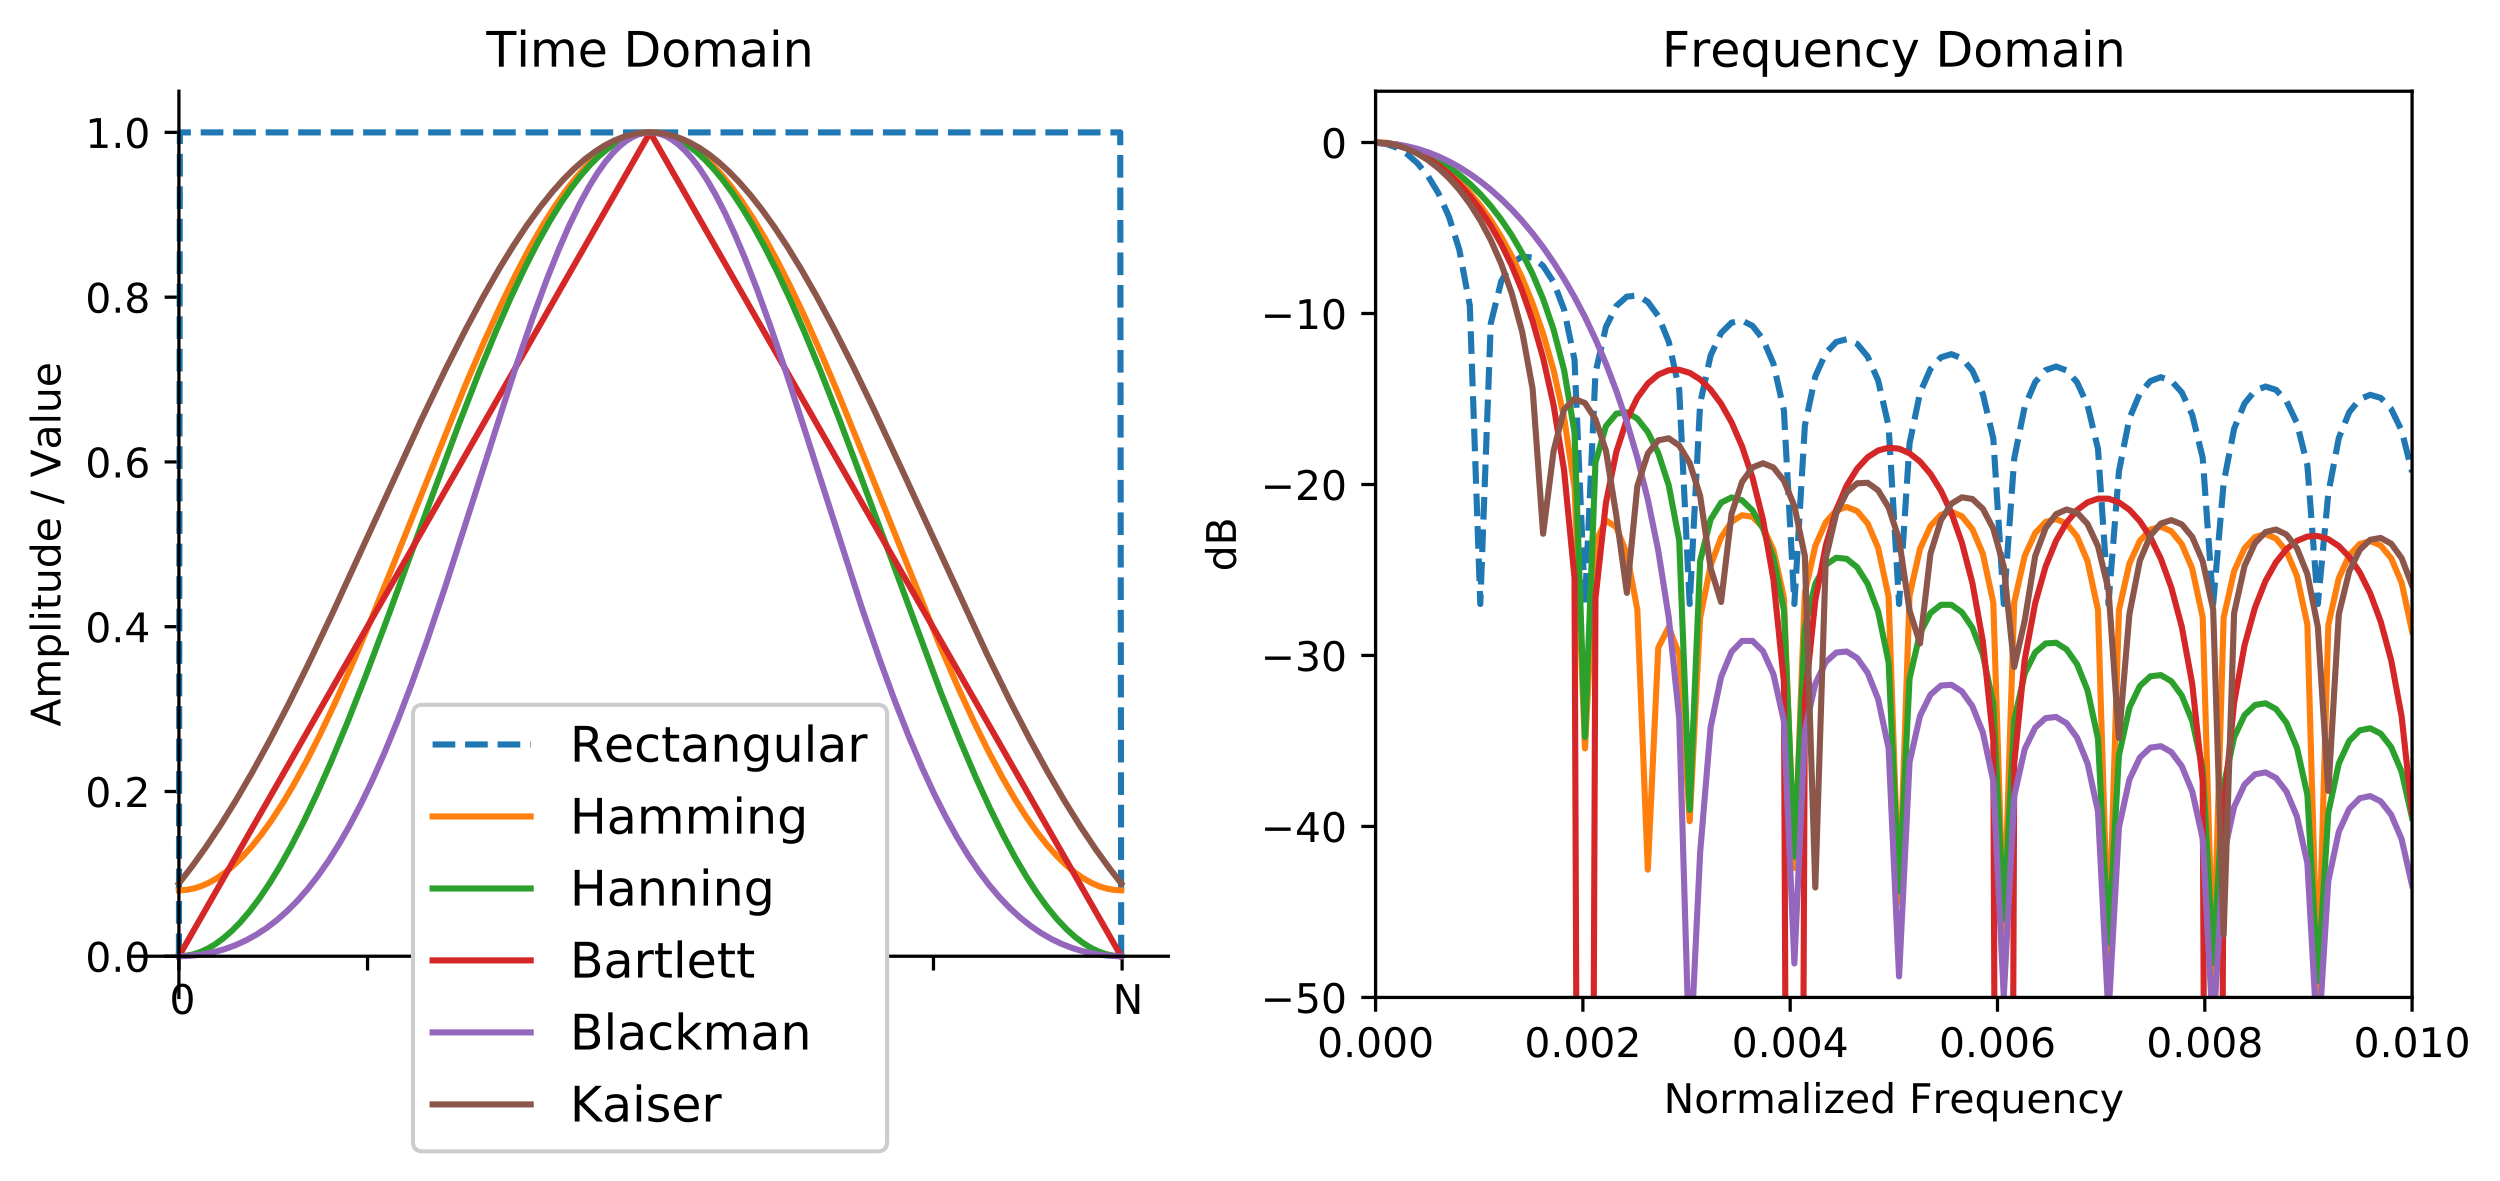 <?xml version="1.0" encoding="utf-8" standalone="no"?>
<!DOCTYPE svg PUBLIC "-//W3C//DTD SVG 1.1//EN"
  "http://www.w3.org/Graphics/SVG/1.1/DTD/svg11.dtd">
<!-- Created with matplotlib (https://matplotlib.org/) -->
<svg height="288.945pt" version="1.1" viewBox="0 0 611.766 288.945" width="611.766pt" xmlns="http://www.w3.org/2000/svg" xmlns:xlink="http://www.w3.org/1999/xlink">
 <defs>
  <style type="text/css">
*{stroke-linecap:butt;stroke-linejoin:round;}
  </style>
 </defs>
 <g id="figure_1">
  <g id="patch_1">
   <path d="M 0 288.945 
L 611.766 288.945 
L 611.766 0 
L 0 0 
z
" style="fill:#ffffff;"/>
  </g>
  <g id="axes_1">
   <g id="patch_2">
    <path d="M 32.252 244.078 
L 285.889 244.078 
L 285.889 22.318 
L 32.252 22.318 
z
" style="fill:#ffffff;"/>
   </g>
   <g id="matplotlib.axis_1">
    <g id="xtick_1">
     <g id="line2d_1">
      <defs>
       <path d="M 0 0 
L 0 3.5 
" id="ma3f6df2e29" style="stroke:#000000;stroke-width:0.8;"/>
      </defs>
      <g>
       <use style="stroke:#000000;stroke-width:0.8;" x="43.781" xlink:href="#ma3f6df2e29" y="233.998"/>
      </g>
     </g>
    </g>
    <g id="xtick_2">
     <g id="line2d_2">
      <g>
       <use style="stroke:#000000;stroke-width:0.8;" x="89.943" xlink:href="#ma3f6df2e29" y="233.998"/>
      </g>
     </g>
    </g>
    <g id="xtick_3">
     <g id="line2d_3">
      <g>
       <use style="stroke:#000000;stroke-width:0.8;" x="136.105" xlink:href="#ma3f6df2e29" y="233.998"/>
      </g>
     </g>
    </g>
    <g id="xtick_4">
     <g id="line2d_4">
      <g>
       <use style="stroke:#000000;stroke-width:0.8;" x="182.267" xlink:href="#ma3f6df2e29" y="233.998"/>
      </g>
     </g>
    </g>
    <g id="xtick_5">
     <g id="line2d_5">
      <g>
       <use style="stroke:#000000;stroke-width:0.8;" x="228.429" xlink:href="#ma3f6df2e29" y="233.998"/>
      </g>
     </g>
    </g>
    <g id="xtick_6">
     <g id="line2d_6">
      <g>
       <use style="stroke:#000000;stroke-width:0.8;" x="274.591" xlink:href="#ma3f6df2e29" y="233.998"/>
      </g>
     </g>
    </g>
   </g>
   <g id="matplotlib.axis_2">
    <g id="ytick_1">
     <g id="line2d_7">
      <defs>
       <path d="M 0 0 
L -3.5 0 
" id="m21bcaa2248" style="stroke:#000000;stroke-width:0.8;"/>
      </defs>
      <g>
       <use style="stroke:#000000;stroke-width:0.8;" x="43.781" xlink:href="#m21bcaa2248" y="233.998"/>
      </g>
     </g>
     <g id="text_1">
      <!-- 0.0 -->
      <defs>
       <path d="M 31.781 66.406 
Q 24.172 66.406 20.328 58.906 
Q 16.5 51.422 16.5 36.375 
Q 16.5 21.391 20.328 13.891 
Q 24.172 6.391 31.781 6.391 
Q 39.453 6.391 43.281 13.891 
Q 47.125 21.391 47.125 36.375 
Q 47.125 51.422 43.281 58.906 
Q 39.453 66.406 31.781 66.406 
z
M 31.781 74.219 
Q 44.047 74.219 50.516 64.516 
Q 56.984 54.828 56.984 36.375 
Q 56.984 17.969 50.516 8.266 
Q 44.047 -1.422 31.781 -1.422 
Q 19.531 -1.422 13.062 8.266 
Q 6.594 17.969 6.594 36.375 
Q 6.594 54.828 13.062 64.516 
Q 19.531 74.219 31.781 74.219 
z
" id="DejaVuSans-48"/>
       <path d="M 10.688 12.406 
L 21 12.406 
L 21 0 
L 10.688 0 
z
" id="DejaVuSans-46"/>
      </defs>
      <g transform="translate(20.878 237.797)scale(0.1 -0.1)">
       <use xlink:href="#DejaVuSans-48"/>
       <use x="63.623" xlink:href="#DejaVuSans-46"/>
       <use x="95.41" xlink:href="#DejaVuSans-48"/>
      </g>
     </g>
    </g>
    <g id="ytick_2">
     <g id="line2d_8">
      <g>
       <use style="stroke:#000000;stroke-width:0.8;" x="43.781" xlink:href="#m21bcaa2248" y="193.678"/>
      </g>
     </g>
     <g id="text_2">
      <!-- 0.2 -->
      <defs>
       <path d="M 19.188 8.297 
L 53.609 8.297 
L 53.609 0 
L 7.328 0 
L 7.328 8.297 
Q 12.938 14.109 22.625 23.891 
Q 32.328 33.688 34.812 36.531 
Q 39.547 41.844 41.422 45.531 
Q 43.312 49.219 43.312 52.781 
Q 43.312 58.594 39.234 62.25 
Q 35.156 65.922 28.609 65.922 
Q 23.969 65.922 18.812 64.312 
Q 13.672 62.703 7.812 59.422 
L 7.812 69.391 
Q 13.766 71.781 18.938 73 
Q 24.125 74.219 28.422 74.219 
Q 39.75 74.219 46.484 68.547 
Q 53.219 62.891 53.219 53.422 
Q 53.219 48.922 51.531 44.891 
Q 49.859 40.875 45.406 35.406 
Q 44.188 33.984 37.641 27.219 
Q 31.109 20.453 19.188 8.297 
z
" id="DejaVuSans-50"/>
      </defs>
      <g transform="translate(20.878 197.477)scale(0.1 -0.1)">
       <use xlink:href="#DejaVuSans-48"/>
       <use x="63.623" xlink:href="#DejaVuSans-46"/>
       <use x="95.41" xlink:href="#DejaVuSans-50"/>
      </g>
     </g>
    </g>
    <g id="ytick_3">
     <g id="line2d_9">
      <g>
       <use style="stroke:#000000;stroke-width:0.8;" x="43.781" xlink:href="#m21bcaa2248" y="153.358"/>
      </g>
     </g>
     <g id="text_3">
      <!-- 0.4 -->
      <defs>
       <path d="M 37.797 64.312 
L 12.891 25.391 
L 37.797 25.391 
z
M 35.203 72.906 
L 47.609 72.906 
L 47.609 25.391 
L 58.016 25.391 
L 58.016 17.188 
L 47.609 17.188 
L 47.609 0 
L 37.797 0 
L 37.797 17.188 
L 4.891 17.188 
L 4.891 26.703 
z
" id="DejaVuSans-52"/>
      </defs>
      <g transform="translate(20.878 157.157)scale(0.1 -0.1)">
       <use xlink:href="#DejaVuSans-48"/>
       <use x="63.623" xlink:href="#DejaVuSans-46"/>
       <use x="95.41" xlink:href="#DejaVuSans-52"/>
      </g>
     </g>
    </g>
    <g id="ytick_4">
     <g id="line2d_10">
      <g>
       <use style="stroke:#000000;stroke-width:0.8;" x="43.781" xlink:href="#m21bcaa2248" y="113.038"/>
      </g>
     </g>
     <g id="text_4">
      <!-- 0.6 -->
      <defs>
       <path d="M 33.016 40.375 
Q 26.375 40.375 22.484 35.828 
Q 18.609 31.297 18.609 23.391 
Q 18.609 15.531 22.484 10.953 
Q 26.375 6.391 33.016 6.391 
Q 39.656 6.391 43.531 10.953 
Q 47.406 15.531 47.406 23.391 
Q 47.406 31.297 43.531 35.828 
Q 39.656 40.375 33.016 40.375 
z
M 52.594 71.297 
L 52.594 62.312 
Q 48.875 64.062 45.094 64.984 
Q 41.312 65.922 37.594 65.922 
Q 27.828 65.922 22.672 59.328 
Q 17.531 52.734 16.797 39.406 
Q 19.672 43.656 24.016 45.922 
Q 28.375 48.188 33.594 48.188 
Q 44.578 48.188 50.953 41.516 
Q 57.328 34.859 57.328 23.391 
Q 57.328 12.156 50.688 5.359 
Q 44.047 -1.422 33.016 -1.422 
Q 20.359 -1.422 13.672 8.266 
Q 6.984 17.969 6.984 36.375 
Q 6.984 53.656 15.188 63.938 
Q 23.391 74.219 37.203 74.219 
Q 40.922 74.219 44.703 73.484 
Q 48.484 72.75 52.594 71.297 
z
" id="DejaVuSans-54"/>
      </defs>
      <g transform="translate(20.878 116.837)scale(0.1 -0.1)">
       <use xlink:href="#DejaVuSans-48"/>
       <use x="63.623" xlink:href="#DejaVuSans-46"/>
       <use x="95.41" xlink:href="#DejaVuSans-54"/>
      </g>
     </g>
    </g>
    <g id="ytick_5">
     <g id="line2d_11">
      <g>
       <use style="stroke:#000000;stroke-width:0.8;" x="43.781" xlink:href="#m21bcaa2248" y="72.718"/>
      </g>
     </g>
     <g id="text_5">
      <!-- 0.8 -->
      <defs>
       <path d="M 31.781 34.625 
Q 24.75 34.625 20.719 30.859 
Q 16.703 27.094 16.703 20.516 
Q 16.703 13.922 20.719 10.156 
Q 24.75 6.391 31.781 6.391 
Q 38.812 6.391 42.859 10.172 
Q 46.922 13.969 46.922 20.516 
Q 46.922 27.094 42.891 30.859 
Q 38.875 34.625 31.781 34.625 
z
M 21.922 38.812 
Q 15.578 40.375 12.031 44.719 
Q 8.5 49.078 8.5 55.328 
Q 8.5 64.062 14.719 69.141 
Q 20.953 74.219 31.781 74.219 
Q 42.672 74.219 48.875 69.141 
Q 55.078 64.062 55.078 55.328 
Q 55.078 49.078 51.531 44.719 
Q 48 40.375 41.703 38.812 
Q 48.828 37.156 52.797 32.312 
Q 56.781 27.484 56.781 20.516 
Q 56.781 9.906 50.312 4.234 
Q 43.844 -1.422 31.781 -1.422 
Q 19.734 -1.422 13.25 4.234 
Q 6.781 9.906 6.781 20.516 
Q 6.781 27.484 10.781 32.312 
Q 14.797 37.156 21.922 38.812 
z
M 18.312 54.391 
Q 18.312 48.734 21.844 45.562 
Q 25.391 42.391 31.781 42.391 
Q 38.141 42.391 41.719 45.562 
Q 45.312 48.734 45.312 54.391 
Q 45.312 60.062 41.719 63.234 
Q 38.141 66.406 31.781 66.406 
Q 25.391 66.406 21.844 63.234 
Q 18.312 60.062 18.312 54.391 
z
" id="DejaVuSans-56"/>
      </defs>
      <g transform="translate(20.878 76.517)scale(0.1 -0.1)">
       <use xlink:href="#DejaVuSans-48"/>
       <use x="63.623" xlink:href="#DejaVuSans-46"/>
       <use x="95.41" xlink:href="#DejaVuSans-56"/>
      </g>
     </g>
    </g>
    <g id="ytick_6">
     <g id="line2d_12">
      <g>
       <use style="stroke:#000000;stroke-width:0.8;" x="43.781" xlink:href="#m21bcaa2248" y="32.398"/>
      </g>
     </g>
     <g id="text_6">
      <!-- 1.0 -->
      <defs>
       <path d="M 12.406 8.297 
L 28.516 8.297 
L 28.516 63.922 
L 10.984 60.406 
L 10.984 69.391 
L 28.422 72.906 
L 38.281 72.906 
L 38.281 8.297 
L 54.391 8.297 
L 54.391 0 
L 12.406 0 
z
" id="DejaVuSans-49"/>
      </defs>
      <g transform="translate(20.878 36.197)scale(0.1 -0.1)">
       <use xlink:href="#DejaVuSans-49"/>
       <use x="63.623" xlink:href="#DejaVuSans-46"/>
       <use x="95.41" xlink:href="#DejaVuSans-48"/>
      </g>
     </g>
    </g>
    <g id="text_7">
     <!-- Amplitude / Value -->
     <defs>
      <path d="M 34.188 63.188 
L 20.797 26.906 
L 47.609 26.906 
z
M 28.609 72.906 
L 39.797 72.906 
L 67.578 0 
L 57.328 0 
L 50.688 18.703 
L 17.828 18.703 
L 11.188 0 
L 0.781 0 
z
" id="DejaVuSans-65"/>
      <path d="M 52 44.188 
Q 55.375 50.25 60.062 53.125 
Q 64.75 56 71.094 56 
Q 79.641 56 84.281 50.016 
Q 88.922 44.047 88.922 33.016 
L 88.922 0 
L 79.891 0 
L 79.891 32.719 
Q 79.891 40.578 77.094 44.375 
Q 74.312 48.188 68.609 48.188 
Q 61.625 48.188 57.562 43.547 
Q 53.516 38.922 53.516 30.906 
L 53.516 0 
L 44.484 0 
L 44.484 32.719 
Q 44.484 40.625 41.703 44.406 
Q 38.922 48.188 33.109 48.188 
Q 26.219 48.188 22.156 43.531 
Q 18.109 38.875 18.109 30.906 
L 18.109 0 
L 9.078 0 
L 9.078 54.688 
L 18.109 54.688 
L 18.109 46.188 
Q 21.188 51.219 25.484 53.609 
Q 29.781 56 35.688 56 
Q 41.656 56 45.828 52.969 
Q 50 49.953 52 44.188 
z
" id="DejaVuSans-109"/>
      <path d="M 18.109 8.203 
L 18.109 -20.797 
L 9.078 -20.797 
L 9.078 54.688 
L 18.109 54.688 
L 18.109 46.391 
Q 20.953 51.266 25.266 53.625 
Q 29.594 56 35.594 56 
Q 45.562 56 51.781 48.094 
Q 58.016 40.188 58.016 27.297 
Q 58.016 14.406 51.781 6.484 
Q 45.562 -1.422 35.594 -1.422 
Q 29.594 -1.422 25.266 0.953 
Q 20.953 3.328 18.109 8.203 
z
M 48.688 27.297 
Q 48.688 37.203 44.609 42.844 
Q 40.531 48.484 33.406 48.484 
Q 26.266 48.484 22.188 42.844 
Q 18.109 37.203 18.109 27.297 
Q 18.109 17.391 22.188 11.75 
Q 26.266 6.109 33.406 6.109 
Q 40.531 6.109 44.609 11.75 
Q 48.688 17.391 48.688 27.297 
z
" id="DejaVuSans-112"/>
      <path d="M 9.422 75.984 
L 18.406 75.984 
L 18.406 0 
L 9.422 0 
z
" id="DejaVuSans-108"/>
      <path d="M 9.422 54.688 
L 18.406 54.688 
L 18.406 0 
L 9.422 0 
z
M 9.422 75.984 
L 18.406 75.984 
L 18.406 64.594 
L 9.422 64.594 
z
" id="DejaVuSans-105"/>
      <path d="M 18.312 70.219 
L 18.312 54.688 
L 36.812 54.688 
L 36.812 47.703 
L 18.312 47.703 
L 18.312 18.016 
Q 18.312 11.328 20.141 9.422 
Q 21.969 7.516 27.594 7.516 
L 36.812 7.516 
L 36.812 0 
L 27.594 0 
Q 17.188 0 13.234 3.875 
Q 9.281 7.766 9.281 18.016 
L 9.281 47.703 
L 2.688 47.703 
L 2.688 54.688 
L 9.281 54.688 
L 9.281 70.219 
z
" id="DejaVuSans-116"/>
      <path d="M 8.5 21.578 
L 8.5 54.688 
L 17.484 54.688 
L 17.484 21.922 
Q 17.484 14.156 20.5 10.266 
Q 23.531 6.391 29.594 6.391 
Q 36.859 6.391 41.078 11.031 
Q 45.312 15.672 45.312 23.688 
L 45.312 54.688 
L 54.297 54.688 
L 54.297 0 
L 45.312 0 
L 45.312 8.406 
Q 42.047 3.422 37.719 1 
Q 33.406 -1.422 27.688 -1.422 
Q 18.266 -1.422 13.375 4.438 
Q 8.5 10.297 8.5 21.578 
z
M 31.109 56 
z
" id="DejaVuSans-117"/>
      <path d="M 45.406 46.391 
L 45.406 75.984 
L 54.391 75.984 
L 54.391 0 
L 45.406 0 
L 45.406 8.203 
Q 42.578 3.328 38.25 0.953 
Q 33.938 -1.422 27.875 -1.422 
Q 17.969 -1.422 11.734 6.484 
Q 5.516 14.406 5.516 27.297 
Q 5.516 40.188 11.734 48.094 
Q 17.969 56 27.875 56 
Q 33.938 56 38.25 53.625 
Q 42.578 51.266 45.406 46.391 
z
M 14.797 27.297 
Q 14.797 17.391 18.875 11.75 
Q 22.953 6.109 30.078 6.109 
Q 37.203 6.109 41.297 11.75 
Q 45.406 17.391 45.406 27.297 
Q 45.406 37.203 41.297 42.844 
Q 37.203 48.484 30.078 48.484 
Q 22.953 48.484 18.875 42.844 
Q 14.797 37.203 14.797 27.297 
z
" id="DejaVuSans-100"/>
      <path d="M 56.203 29.594 
L 56.203 25.203 
L 14.891 25.203 
Q 15.484 15.922 20.484 11.062 
Q 25.484 6.203 34.422 6.203 
Q 39.594 6.203 44.453 7.469 
Q 49.312 8.734 54.109 11.281 
L 54.109 2.781 
Q 49.266 0.734 44.188 -0.344 
Q 39.109 -1.422 33.891 -1.422 
Q 20.797 -1.422 13.156 6.188 
Q 5.516 13.812 5.516 26.812 
Q 5.516 40.234 12.766 48.109 
Q 20.016 56 32.328 56 
Q 43.359 56 49.781 48.891 
Q 56.203 41.797 56.203 29.594 
z
M 47.219 32.234 
Q 47.125 39.594 43.094 43.984 
Q 39.062 48.391 32.422 48.391 
Q 24.906 48.391 20.391 44.141 
Q 15.875 39.891 15.188 32.172 
z
" id="DejaVuSans-101"/>
      <path id="DejaVuSans-32"/>
      <path d="M 25.391 72.906 
L 33.688 72.906 
L 8.297 -9.281 
L 0 -9.281 
z
" id="DejaVuSans-47"/>
      <path d="M 28.609 0 
L 0.781 72.906 
L 11.078 72.906 
L 34.188 11.531 
L 57.328 72.906 
L 67.578 72.906 
L 39.797 0 
z
" id="DejaVuSans-86"/>
      <path d="M 34.281 27.484 
Q 23.391 27.484 19.188 25 
Q 14.984 22.516 14.984 16.5 
Q 14.984 11.719 18.141 8.906 
Q 21.297 6.109 26.703 6.109 
Q 34.188 6.109 38.703 11.406 
Q 43.219 16.703 43.219 25.484 
L 43.219 27.484 
z
M 52.203 31.203 
L 52.203 0 
L 43.219 0 
L 43.219 8.297 
Q 40.141 3.328 35.547 0.953 
Q 30.953 -1.422 24.312 -1.422 
Q 15.922 -1.422 10.953 3.297 
Q 6 8.016 6 15.922 
Q 6 25.141 12.172 29.828 
Q 18.359 34.516 30.609 34.516 
L 43.219 34.516 
L 43.219 35.406 
Q 43.219 41.609 39.141 45 
Q 35.062 48.391 27.688 48.391 
Q 23 48.391 18.547 47.266 
Q 14.109 46.141 10.016 43.891 
L 10.016 52.203 
Q 14.938 54.109 19.578 55.047 
Q 24.219 56 28.609 56 
Q 40.484 56 46.344 49.844 
Q 52.203 43.703 52.203 31.203 
z
" id="DejaVuSans-97"/>
     </defs>
     <g transform="translate(14.798 177.797)rotate(-90)scale(0.1 -0.1)">
      <use xlink:href="#DejaVuSans-65"/>
      <use x="68.408" xlink:href="#DejaVuSans-109"/>
      <use x="165.82" xlink:href="#DejaVuSans-112"/>
      <use x="229.297" xlink:href="#DejaVuSans-108"/>
      <use x="257.08" xlink:href="#DejaVuSans-105"/>
      <use x="284.863" xlink:href="#DejaVuSans-116"/>
      <use x="324.072" xlink:href="#DejaVuSans-117"/>
      <use x="387.451" xlink:href="#DejaVuSans-100"/>
      <use x="450.928" xlink:href="#DejaVuSans-101"/>
      <use x="512.451" xlink:href="#DejaVuSans-32"/>
      <use x="544.238" xlink:href="#DejaVuSans-47"/>
      <use x="577.93" xlink:href="#DejaVuSans-32"/>
      <use x="609.717" xlink:href="#DejaVuSans-86"/>
      <use x="678.016" xlink:href="#DejaVuSans-97"/>
      <use x="739.295" xlink:href="#DejaVuSans-108"/>
      <use x="767.078" xlink:href="#DejaVuSans-117"/>
      <use x="830.457" xlink:href="#DejaVuSans-101"/>
     </g>
    </g>
   </g>
   <g id="line2d_13">
    <path clip-path="url(#p655e4578d9)" d="M 43.781 233.998 
L 44.012 32.398 
L 274.129 32.398 
L 274.36 233.998 
L 274.36 233.998 
" style="fill:none;stroke:#1f77b4;stroke-dasharray:5.55,2.4;stroke-dashoffset:0;stroke-width:1.5;"/>
   </g>
   <g id="line2d_14">
    <path clip-path="url(#p655e4578d9)" d="M 43.781 217.87 
L 45.628 217.753 
L 47.474 217.401 
L 49.321 216.816 
L 51.167 215.998 
L 53.014 214.951 
L 55.091 213.501 
L 57.168 211.768 
L 59.245 209.758 
L 61.554 207.206 
L 63.862 204.33 
L 66.401 200.805 
L 69.17 196.548 
L 71.94 191.883 
L 74.941 186.402 
L 78.172 180.043 
L 81.865 172.258 
L 86.019 162.933 
L 90.636 152.01 
L 96.637 137.202 
L 113.947 94.103 
L 118.563 83.384 
L 122.718 74.297 
L 126.411 66.762 
L 129.642 60.651 
L 132.643 55.424 
L 135.413 51.01 
L 138.182 47.019 
L 140.721 43.751 
L 143.029 41.118 
L 145.337 38.816 
L 147.415 37.037 
L 149.492 35.539 
L 151.569 34.329 
L 153.416 33.497 
L 155.262 32.897 
L 157.109 32.531 
L 158.955 32.399 
L 160.802 32.501 
L 162.648 32.838 
L 164.495 33.409 
L 166.341 34.212 
L 168.187 35.245 
L 170.265 36.679 
L 172.342 38.397 
L 174.419 40.392 
L 176.727 42.927 
L 179.036 45.787 
L 181.574 49.295 
L 184.344 53.535 
L 187.114 58.183 
L 190.114 63.647 
L 193.346 69.99 
L 197.039 77.76 
L 200.962 86.538 
L 205.579 97.422 
L 211.349 111.622 
L 229.814 157.536 
L 234.43 168.181 
L 238.354 176.701 
L 242.046 184.183 
L 245.278 190.243 
L 248.278 195.419 
L 251.048 199.78 
L 253.818 203.717 
L 256.357 206.933 
L 258.665 209.517 
L 260.973 211.768 
L 263.05 213.501 
L 265.127 214.951 
L 267.205 216.113 
L 269.051 216.902 
L 270.898 217.458 
L 272.744 217.78 
L 274.36 217.87 
L 274.36 217.87 
" style="fill:none;stroke:#ff7f0e;stroke-linecap:square;stroke-width:1.5;"/>
   </g>
   <g id="line2d_15">
    <path clip-path="url(#p655e4578d9)" d="M 43.781 233.998 
L 45.397 233.9 
L 47.243 233.55 
L 49.09 232.945 
L 50.936 232.088 
L 52.783 230.981 
L 54.629 229.626 
L 56.707 227.81 
L 58.784 225.691 
L 61.092 222.99 
L 63.4 219.933 
L 65.939 216.176 
L 68.478 212.021 
L 71.248 207.059 
L 74.248 201.21 
L 77.479 194.404 
L 80.942 186.587 
L 84.865 177.158 
L 89.251 166.03 
L 94.79 151.326 
L 104.715 124.176 
L 112.101 104.288 
L 117.179 91.246 
L 121.333 81.16 
L 125.026 72.751 
L 128.488 65.421 
L 131.489 59.553 
L 134.489 54.178 
L 137.259 49.684 
L 139.798 45.982 
L 142.106 42.978 
L 144.414 40.331 
L 146.491 38.262 
L 148.569 36.497 
L 150.646 35.043 
L 152.492 34.013 
L 154.339 33.235 
L 156.185 32.709 
L 158.032 32.438 
L 159.648 32.411 
L 161.263 32.578 
L 163.11 33.008 
L 164.956 33.692 
L 166.803 34.627 
L 168.649 35.812 
L 170.496 37.244 
L 172.573 39.144 
L 174.65 41.346 
L 176.958 44.138 
L 179.266 47.281 
L 181.805 51.131 
L 184.344 55.373 
L 187.114 60.425 
L 190.114 66.364 
L 193.346 73.259 
L 196.808 81.16 
L 200.732 90.67 
L 205.348 102.472 
L 211.118 117.884 
L 230.275 169.603 
L 234.891 181.108 
L 238.815 190.298 
L 242.277 197.87 
L 245.509 204.418 
L 248.509 210.006 
L 251.279 214.71 
L 253.818 218.614 
L 256.357 222.11 
L 258.665 224.919 
L 260.973 227.365 
L 263.05 229.249 
L 265.127 230.825 
L 266.974 231.963 
L 268.82 232.852 
L 270.667 233.488 
L 272.513 233.871 
L 274.36 233.998 
L 274.36 233.998 
" style="fill:none;stroke:#2ca02c;stroke-linecap:square;stroke-width:1.5;"/>
   </g>
   <g id="line2d_16">
    <path clip-path="url(#p655e4578d9)" d="M 43.781 233.998 
L 158.955 32.6 
L 159.186 32.6 
L 274.36 233.998 
L 274.36 233.998 
" style="fill:none;stroke:#d62728;stroke-linecap:square;stroke-width:1.5;"/>
   </g>
   <g id="line2d_17">
    <path clip-path="url(#p655e4578d9)" d="M 43.781 233.998 
L 46.551 233.895 
L 49.321 233.581 
L 52.09 233.051 
L 54.86 232.291 
L 57.63 231.285 
L 60.169 230.13 
L 62.708 228.732 
L 65.247 227.074 
L 67.785 225.134 
L 70.324 222.891 
L 72.863 220.325 
L 75.402 217.415 
L 77.941 214.145 
L 80.48 210.499 
L 83.019 206.463 
L 85.558 202.03 
L 88.327 196.736 
L 91.097 190.963 
L 94.098 184.18 
L 97.329 176.284 
L 100.791 167.188 
L 104.484 156.84 
L 108.869 143.839 
L 114.409 126.66 
L 126.411 89.227 
L 130.335 77.806 
L 133.797 68.401 
L 136.797 60.894 
L 139.336 55.087 
L 141.875 49.841 
L 144.183 45.603 
L 146.261 42.25 
L 148.107 39.657 
L 149.954 37.443 
L 151.569 35.826 
L 153.185 34.514 
L 154.801 33.514 
L 156.185 32.908 
L 157.57 32.536 
L 158.955 32.399 
L 160.34 32.497 
L 161.725 32.83 
L 163.11 33.397 
L 164.495 34.197 
L 166.11 35.42 
L 167.726 36.95 
L 169.342 38.782 
L 171.188 41.234 
L 173.034 44.057 
L 175.112 47.656 
L 177.42 52.153 
L 179.728 57.137 
L 182.267 63.133 
L 185.267 70.837 
L 188.499 79.769 
L 192.422 91.308 
L 197.5 106.99 
L 210.887 148.707 
L 215.273 161.443 
L 218.966 171.51 
L 222.428 180.306 
L 225.659 187.9 
L 228.66 194.388 
L 231.429 199.882 
L 234.199 204.898 
L 236.969 209.437 
L 239.508 213.189 
L 242.046 216.56 
L 244.585 219.566 
L 247.124 222.224 
L 249.663 224.553 
L 252.202 226.574 
L 254.741 228.307 
L 257.28 229.773 
L 259.819 230.993 
L 262.588 232.063 
L 265.358 232.883 
L 268.128 233.469 
L 270.898 233.836 
L 273.667 233.992 
L 274.36 233.998 
L 274.36 233.998 
" style="fill:none;stroke:#9467bd;stroke-linecap:square;stroke-width:1.5;"/>
   </g>
   <g id="line2d_18">
    <path clip-path="url(#p655e4578d9)" d="M 43.781 216.16 
L 47.013 211.993 
L 50.475 207.162 
L 54.168 201.602 
L 57.861 195.64 
L 61.784 188.887 
L 65.939 181.304 
L 70.555 172.409 
L 75.633 162.135 
L 81.634 149.475 
L 89.943 131.38 
L 103.099 102.722 
L 109.1 90.227 
L 113.947 80.633 
L 118.333 72.449 
L 122.256 65.6 
L 125.719 59.977 
L 128.95 55.121 
L 132.181 50.673 
L 135.182 46.931 
L 137.951 43.826 
L 140.49 41.288 
L 143.029 39.053 
L 145.568 37.131 
L 147.876 35.66 
L 150.184 34.459 
L 152.262 33.61 
L 154.339 32.984 
L 156.416 32.583 
L 158.493 32.407 
L 160.571 32.457 
L 162.648 32.733 
L 164.725 33.234 
L 166.803 33.96 
L 168.88 34.907 
L 171.188 36.217 
L 173.496 37.793 
L 175.804 39.632 
L 178.343 41.951 
L 180.882 44.57 
L 183.652 47.76 
L 186.421 51.282 
L 189.422 55.455 
L 192.653 60.339 
L 196.115 65.989 
L 199.808 72.449 
L 203.963 80.19 
L 208.579 89.292 
L 213.888 100.276 
L 220.581 114.668 
L 241.585 160.219 
L 247.124 171.494 
L 251.971 180.871 
L 256.357 188.887 
L 260.511 196.024 
L 264.435 202.32 
L 268.128 207.828 
L 271.59 212.609 
L 274.36 216.16 
L 274.36 216.16 
" style="fill:none;stroke:#8c564b;stroke-linecap:square;stroke-width:1.5;"/>
   </g>
   <g id="patch_3">
    <path d="M 43.781 244.078 
L 43.781 22.318 
" style="fill:none;stroke:#000000;stroke-linecap:square;stroke-linejoin:miter;stroke-width:0.8;"/>
   </g>
   <g id="patch_4">
    <path d="M 285.889 244.078 
L 285.889 22.318 
" style="fill:none;"/>
   </g>
   <g id="patch_5">
    <path d="M 32.252 233.998 
L 285.889 233.998 
" style="fill:none;stroke:#000000;stroke-linecap:square;stroke-linejoin:miter;stroke-width:0.8;"/>
   </g>
   <g id="patch_6">
    <path d="M 32.252 22.318 
L 285.889 22.318 
" style="fill:none;"/>
   </g>
   <g id="text_8">
    <!-- N -->
    <defs>
     <path d="M 9.812 72.906 
L 23.094 72.906 
L 55.422 11.922 
L 55.422 72.906 
L 64.984 72.906 
L 64.984 0 
L 51.703 0 
L 19.391 60.984 
L 19.391 0 
L 9.812 0 
z
" id="DejaVuSans-78"/>
    </defs>
    <g transform="translate(272.282 248.11)scale(0.1 -0.1)">
     <use xlink:href="#DejaVuSans-78"/>
    </g>
   </g>
   <g id="text_9">
    <!-- 0 -->
    <g transform="translate(41.473 248.11)scale(0.1 -0.1)">
     <use xlink:href="#DejaVuSans-48"/>
    </g>
   </g>
   <g id="text_10">
    <!-- Time Domain -->
    <defs>
     <path d="M -0.297 72.906 
L 61.375 72.906 
L 61.375 64.594 
L 35.5 64.594 
L 35.5 0 
L 25.594 0 
L 25.594 64.594 
L -0.297 64.594 
z
" id="DejaVuSans-84"/>
     <path d="M 19.672 64.797 
L 19.672 8.109 
L 31.594 8.109 
Q 46.688 8.109 53.688 14.938 
Q 60.688 21.781 60.688 36.531 
Q 60.688 51.172 53.688 57.984 
Q 46.688 64.797 31.594 64.797 
z
M 9.812 72.906 
L 30.078 72.906 
Q 51.266 72.906 61.172 64.094 
Q 71.094 55.281 71.094 36.531 
Q 71.094 17.672 61.125 8.828 
Q 51.172 0 30.078 0 
L 9.812 0 
z
" id="DejaVuSans-68"/>
     <path d="M 30.609 48.391 
Q 23.391 48.391 19.188 42.75 
Q 14.984 37.109 14.984 27.297 
Q 14.984 17.484 19.156 11.844 
Q 23.344 6.203 30.609 6.203 
Q 37.797 6.203 41.984 11.859 
Q 46.188 17.531 46.188 27.297 
Q 46.188 37.016 41.984 42.703 
Q 37.797 48.391 30.609 48.391 
z
M 30.609 56 
Q 42.328 56 49.016 48.375 
Q 55.719 40.766 55.719 27.297 
Q 55.719 13.875 49.016 6.219 
Q 42.328 -1.422 30.609 -1.422 
Q 18.844 -1.422 12.172 6.219 
Q 5.516 13.875 5.516 27.297 
Q 5.516 40.766 12.172 48.375 
Q 18.844 56 30.609 56 
z
" id="DejaVuSans-111"/>
     <path d="M 54.891 33.016 
L 54.891 0 
L 45.906 0 
L 45.906 32.719 
Q 45.906 40.484 42.875 44.328 
Q 39.844 48.188 33.797 48.188 
Q 26.516 48.188 22.312 43.547 
Q 18.109 38.922 18.109 30.906 
L 18.109 0 
L 9.078 0 
L 9.078 54.688 
L 18.109 54.688 
L 18.109 46.188 
Q 21.344 51.125 25.703 53.562 
Q 30.078 56 35.797 56 
Q 45.219 56 50.047 50.172 
Q 54.891 44.344 54.891 33.016 
z
" id="DejaVuSans-110"/>
    </defs>
    <g transform="translate(119.017 16.318)scale(0.12 -0.12)">
     <use xlink:href="#DejaVuSans-84"/>
     <use x="61.037" xlink:href="#DejaVuSans-105"/>
     <use x="88.82" xlink:href="#DejaVuSans-109"/>
     <use x="186.232" xlink:href="#DejaVuSans-101"/>
     <use x="247.756" xlink:href="#DejaVuSans-32"/>
     <use x="279.543" xlink:href="#DejaVuSans-68"/>
     <use x="356.545" xlink:href="#DejaVuSans-111"/>
     <use x="417.727" xlink:href="#DejaVuSans-109"/>
     <use x="515.139" xlink:href="#DejaVuSans-97"/>
     <use x="576.418" xlink:href="#DejaVuSans-105"/>
     <use x="604.201" xlink:href="#DejaVuSans-110"/>
    </g>
   </g>
   <g id="legend_1">
    <g id="patch_7">
     <path d="M 103.461 281.745 
L 214.68 281.745 
Q 217.08 281.745 217.08 279.345 
L 217.08 174.862 
Q 217.08 172.462 214.68 172.462 
L 103.461 172.462 
Q 101.061 172.462 101.061 174.862 
L 101.061 279.345 
Q 101.061 281.745 103.461 281.745 
z
" style="fill:#ffffff;stroke:#cccccc;stroke-linejoin:miter;"/>
    </g>
    <g id="line2d_19">
     <path d="M 105.861 182.18 
L 129.861 182.18 
" style="fill:none;stroke:#1f77b4;stroke-dasharray:5.55,2.4;stroke-dashoffset:0;stroke-width:1.5;"/>
    </g>
    <g id="line2d_20"/>
    <g id="text_11">
     <!-- Rectangular -->
     <defs>
      <path d="M 44.391 34.188 
Q 47.562 33.109 50.562 29.594 
Q 53.562 26.078 56.594 19.922 
L 66.609 0 
L 56 0 
L 46.688 18.703 
Q 43.062 26.031 39.672 28.422 
Q 36.281 30.812 30.422 30.812 
L 19.672 30.812 
L 19.672 0 
L 9.812 0 
L 9.812 72.906 
L 32.078 72.906 
Q 44.578 72.906 50.734 67.672 
Q 56.891 62.453 56.891 51.906 
Q 56.891 45.016 53.688 40.469 
Q 50.484 35.938 44.391 34.188 
z
M 19.672 64.797 
L 19.672 38.922 
L 32.078 38.922 
Q 39.203 38.922 42.844 42.219 
Q 46.484 45.516 46.484 51.906 
Q 46.484 58.297 42.844 61.547 
Q 39.203 64.797 32.078 64.797 
z
" id="DejaVuSans-82"/>
      <path d="M 48.781 52.594 
L 48.781 44.188 
Q 44.969 46.297 41.141 47.344 
Q 37.312 48.391 33.406 48.391 
Q 24.656 48.391 19.812 42.844 
Q 14.984 37.312 14.984 27.297 
Q 14.984 17.281 19.812 11.734 
Q 24.656 6.203 33.406 6.203 
Q 37.312 6.203 41.141 7.25 
Q 44.969 8.297 48.781 10.406 
L 48.781 2.094 
Q 45.016 0.344 40.984 -0.531 
Q 36.969 -1.422 32.422 -1.422 
Q 20.062 -1.422 12.781 6.344 
Q 5.516 14.109 5.516 27.297 
Q 5.516 40.672 12.859 48.328 
Q 20.219 56 33.016 56 
Q 37.156 56 41.109 55.141 
Q 45.062 54.297 48.781 52.594 
z
" id="DejaVuSans-99"/>
      <path d="M 45.406 27.984 
Q 45.406 37.75 41.375 43.109 
Q 37.359 48.484 30.078 48.484 
Q 22.859 48.484 18.828 43.109 
Q 14.797 37.75 14.797 27.984 
Q 14.797 18.266 18.828 12.891 
Q 22.859 7.516 30.078 7.516 
Q 37.359 7.516 41.375 12.891 
Q 45.406 18.266 45.406 27.984 
z
M 54.391 6.781 
Q 54.391 -7.172 48.188 -13.984 
Q 42 -20.797 29.203 -20.797 
Q 24.469 -20.797 20.266 -20.094 
Q 16.062 -19.391 12.109 -17.922 
L 12.109 -9.188 
Q 16.062 -11.328 19.922 -12.344 
Q 23.781 -13.375 27.781 -13.375 
Q 36.625 -13.375 41.016 -8.766 
Q 45.406 -4.156 45.406 5.172 
L 45.406 9.625 
Q 42.625 4.781 38.281 2.391 
Q 33.938 0 27.875 0 
Q 17.828 0 11.672 7.656 
Q 5.516 15.328 5.516 27.984 
Q 5.516 40.672 11.672 48.328 
Q 17.828 56 27.875 56 
Q 33.938 56 38.281 53.609 
Q 42.625 51.219 45.406 46.391 
L 45.406 54.688 
L 54.391 54.688 
z
" id="DejaVuSans-103"/>
      <path d="M 41.109 46.297 
Q 39.594 47.172 37.812 47.578 
Q 36.031 48 33.891 48 
Q 26.266 48 22.188 43.047 
Q 18.109 38.094 18.109 28.812 
L 18.109 0 
L 9.078 0 
L 9.078 54.688 
L 18.109 54.688 
L 18.109 46.188 
Q 20.953 51.172 25.484 53.578 
Q 30.031 56 36.531 56 
Q 37.453 56 38.578 55.875 
Q 39.703 55.766 41.062 55.516 
z
" id="DejaVuSans-114"/>
     </defs>
     <g transform="translate(139.461 186.38)scale(0.12 -0.12)">
      <use xlink:href="#DejaVuSans-82"/>
      <use x="69.42" xlink:href="#DejaVuSans-101"/>
      <use x="130.943" xlink:href="#DejaVuSans-99"/>
      <use x="185.924" xlink:href="#DejaVuSans-116"/>
      <use x="225.133" xlink:href="#DejaVuSans-97"/>
      <use x="286.412" xlink:href="#DejaVuSans-110"/>
      <use x="349.791" xlink:href="#DejaVuSans-103"/>
      <use x="413.268" xlink:href="#DejaVuSans-117"/>
      <use x="476.646" xlink:href="#DejaVuSans-108"/>
      <use x="504.43" xlink:href="#DejaVuSans-97"/>
      <use x="565.709" xlink:href="#DejaVuSans-114"/>
     </g>
    </g>
    <g id="line2d_21">
     <path d="M 105.861 199.794 
L 129.861 199.794 
" style="fill:none;stroke:#ff7f0e;stroke-linecap:square;stroke-width:1.5;"/>
    </g>
    <g id="line2d_22"/>
    <g id="text_12">
     <!-- Hamming -->
     <defs>
      <path d="M 9.812 72.906 
L 19.672 72.906 
L 19.672 43.016 
L 55.516 43.016 
L 55.516 72.906 
L 65.375 72.906 
L 65.375 0 
L 55.516 0 
L 55.516 34.719 
L 19.672 34.719 
L 19.672 0 
L 9.812 0 
z
" id="DejaVuSans-72"/>
     </defs>
     <g transform="translate(139.461 203.994)scale(0.12 -0.12)">
      <use xlink:href="#DejaVuSans-72"/>
      <use x="75.195" xlink:href="#DejaVuSans-97"/>
      <use x="136.475" xlink:href="#DejaVuSans-109"/>
      <use x="233.887" xlink:href="#DejaVuSans-109"/>
      <use x="331.299" xlink:href="#DejaVuSans-105"/>
      <use x="359.082" xlink:href="#DejaVuSans-110"/>
      <use x="422.461" xlink:href="#DejaVuSans-103"/>
     </g>
    </g>
    <g id="line2d_23">
     <path d="M 105.861 217.408 
L 129.861 217.408 
" style="fill:none;stroke:#2ca02c;stroke-linecap:square;stroke-width:1.5;"/>
    </g>
    <g id="line2d_24"/>
    <g id="text_13">
     <!-- Hanning -->
     <g transform="translate(139.461 221.608)scale(0.12 -0.12)">
      <use xlink:href="#DejaVuSans-72"/>
      <use x="75.195" xlink:href="#DejaVuSans-97"/>
      <use x="136.475" xlink:href="#DejaVuSans-110"/>
      <use x="199.854" xlink:href="#DejaVuSans-110"/>
      <use x="263.232" xlink:href="#DejaVuSans-105"/>
      <use x="291.016" xlink:href="#DejaVuSans-110"/>
      <use x="354.395" xlink:href="#DejaVuSans-103"/>
     </g>
    </g>
    <g id="line2d_25">
     <path d="M 105.861 235.022 
L 129.861 235.022 
" style="fill:none;stroke:#d62728;stroke-linecap:square;stroke-width:1.5;"/>
    </g>
    <g id="line2d_26"/>
    <g id="text_14">
     <!-- Bartlett -->
     <defs>
      <path d="M 19.672 34.812 
L 19.672 8.109 
L 35.5 8.109 
Q 43.453 8.109 47.281 11.406 
Q 51.125 14.703 51.125 21.484 
Q 51.125 28.328 47.281 31.562 
Q 43.453 34.812 35.5 34.812 
z
M 19.672 64.797 
L 19.672 42.828 
L 34.281 42.828 
Q 41.5 42.828 45.031 45.531 
Q 48.578 48.25 48.578 53.812 
Q 48.578 59.328 45.031 62.062 
Q 41.5 64.797 34.281 64.797 
z
M 9.812 72.906 
L 35.016 72.906 
Q 46.297 72.906 52.391 68.219 
Q 58.5 63.531 58.5 54.891 
Q 58.5 48.188 55.375 44.234 
Q 52.25 40.281 46.188 39.312 
Q 53.469 37.75 57.5 32.781 
Q 61.531 27.828 61.531 20.406 
Q 61.531 10.641 54.891 5.312 
Q 48.25 0 35.984 0 
L 9.812 0 
z
" id="DejaVuSans-66"/>
     </defs>
     <g transform="translate(139.461 239.221)scale(0.12 -0.12)">
      <use xlink:href="#DejaVuSans-66"/>
      <use x="68.604" xlink:href="#DejaVuSans-97"/>
      <use x="129.883" xlink:href="#DejaVuSans-114"/>
      <use x="170.996" xlink:href="#DejaVuSans-116"/>
      <use x="210.205" xlink:href="#DejaVuSans-108"/>
      <use x="237.988" xlink:href="#DejaVuSans-101"/>
      <use x="299.512" xlink:href="#DejaVuSans-116"/>
      <use x="338.721" xlink:href="#DejaVuSans-116"/>
     </g>
    </g>
    <g id="line2d_27">
     <path d="M 105.861 252.635 
L 129.861 252.635 
" style="fill:none;stroke:#9467bd;stroke-linecap:square;stroke-width:1.5;"/>
    </g>
    <g id="line2d_28"/>
    <g id="text_15">
     <!-- Blackman -->
     <defs>
      <path d="M 9.078 75.984 
L 18.109 75.984 
L 18.109 31.109 
L 44.922 54.688 
L 56.391 54.688 
L 27.391 29.109 
L 57.625 0 
L 45.906 0 
L 18.109 26.703 
L 18.109 0 
L 9.078 0 
z
" id="DejaVuSans-107"/>
     </defs>
     <g transform="translate(139.461 256.835)scale(0.12 -0.12)">
      <use xlink:href="#DejaVuSans-66"/>
      <use x="68.604" xlink:href="#DejaVuSans-108"/>
      <use x="96.387" xlink:href="#DejaVuSans-97"/>
      <use x="157.666" xlink:href="#DejaVuSans-99"/>
      <use x="212.646" xlink:href="#DejaVuSans-107"/>
      <use x="270.557" xlink:href="#DejaVuSans-109"/>
      <use x="367.969" xlink:href="#DejaVuSans-97"/>
      <use x="429.248" xlink:href="#DejaVuSans-110"/>
     </g>
    </g>
    <g id="line2d_29">
     <path d="M 105.861 270.249 
L 129.861 270.249 
" style="fill:none;stroke:#8c564b;stroke-linecap:square;stroke-width:1.5;"/>
    </g>
    <g id="line2d_30"/>
    <g id="text_16">
     <!-- Kaiser -->
     <defs>
      <path d="M 9.812 72.906 
L 19.672 72.906 
L 19.672 42.094 
L 52.391 72.906 
L 65.094 72.906 
L 28.906 38.922 
L 67.672 0 
L 54.688 0 
L 19.672 35.109 
L 19.672 0 
L 9.812 0 
z
" id="DejaVuSans-75"/>
      <path d="M 44.281 53.078 
L 44.281 44.578 
Q 40.484 46.531 36.375 47.5 
Q 32.281 48.484 27.875 48.484 
Q 21.188 48.484 17.844 46.438 
Q 14.5 44.391 14.5 40.281 
Q 14.5 37.156 16.891 35.375 
Q 19.281 33.594 26.516 31.984 
L 29.594 31.297 
Q 39.156 29.25 43.188 25.516 
Q 47.219 21.781 47.219 15.094 
Q 47.219 7.469 41.188 3.016 
Q 35.156 -1.422 24.609 -1.422 
Q 20.219 -1.422 15.453 -0.562 
Q 10.688 0.297 5.422 2 
L 5.422 11.281 
Q 10.406 8.688 15.234 7.391 
Q 20.062 6.109 24.812 6.109 
Q 31.156 6.109 34.562 8.281 
Q 37.984 10.453 37.984 14.406 
Q 37.984 18.062 35.516 20.016 
Q 33.062 21.969 24.703 23.781 
L 21.578 24.516 
Q 13.234 26.266 9.516 29.906 
Q 5.812 33.547 5.812 39.891 
Q 5.812 47.609 11.281 51.797 
Q 16.75 56 26.812 56 
Q 31.781 56 36.172 55.266 
Q 40.578 54.547 44.281 53.078 
z
" id="DejaVuSans-115"/>
     </defs>
     <g transform="translate(139.461 274.449)scale(0.12 -0.12)">
      <use xlink:href="#DejaVuSans-75"/>
      <use x="65.561" xlink:href="#DejaVuSans-97"/>
      <use x="126.84" xlink:href="#DejaVuSans-105"/>
      <use x="154.623" xlink:href="#DejaVuSans-115"/>
      <use x="206.723" xlink:href="#DejaVuSans-101"/>
      <use x="268.246" xlink:href="#DejaVuSans-114"/>
     </g>
    </g>
   </g>
  </g>
  <g id="axes_2">
   <g id="patch_8">
    <path d="M 336.616 244.078 
L 590.252 244.078 
L 590.252 22.318 
L 336.616 22.318 
z
" style="fill:#ffffff;"/>
   </g>
   <g id="matplotlib.axis_3">
    <g id="xtick_7">
     <g id="line2d_31">
      <g>
       <use style="stroke:#000000;stroke-width:0.8;" x="336.616" xlink:href="#ma3f6df2e29" y="244.078"/>
      </g>
     </g>
     <g id="text_17">
      <!-- 0.000 -->
      <g transform="translate(322.302 258.677)scale(0.1 -0.1)">
       <use xlink:href="#DejaVuSans-48"/>
       <use x="63.623" xlink:href="#DejaVuSans-46"/>
       <use x="95.41" xlink:href="#DejaVuSans-48"/>
       <use x="159.033" xlink:href="#DejaVuSans-48"/>
       <use x="222.656" xlink:href="#DejaVuSans-48"/>
      </g>
     </g>
    </g>
    <g id="xtick_8">
     <g id="line2d_32">
      <g>
       <use style="stroke:#000000;stroke-width:0.8;" x="387.343" xlink:href="#ma3f6df2e29" y="244.078"/>
      </g>
     </g>
     <g id="text_18">
      <!-- 0.002 -->
      <g transform="translate(373.029 258.677)scale(0.1 -0.1)">
       <use xlink:href="#DejaVuSans-48"/>
       <use x="63.623" xlink:href="#DejaVuSans-46"/>
       <use x="95.41" xlink:href="#DejaVuSans-48"/>
       <use x="159.033" xlink:href="#DejaVuSans-48"/>
       <use x="222.656" xlink:href="#DejaVuSans-50"/>
      </g>
     </g>
    </g>
    <g id="xtick_9">
     <g id="line2d_33">
      <g>
       <use style="stroke:#000000;stroke-width:0.8;" x="438.071" xlink:href="#ma3f6df2e29" y="244.078"/>
      </g>
     </g>
     <g id="text_19">
      <!-- 0.004 -->
      <g transform="translate(423.756 258.677)scale(0.1 -0.1)">
       <use xlink:href="#DejaVuSans-48"/>
       <use x="63.623" xlink:href="#DejaVuSans-46"/>
       <use x="95.41" xlink:href="#DejaVuSans-48"/>
       <use x="159.033" xlink:href="#DejaVuSans-48"/>
       <use x="222.656" xlink:href="#DejaVuSans-52"/>
      </g>
     </g>
    </g>
    <g id="xtick_10">
     <g id="line2d_34">
      <g>
       <use style="stroke:#000000;stroke-width:0.8;" x="488.798" xlink:href="#ma3f6df2e29" y="244.078"/>
      </g>
     </g>
     <g id="text_20">
      <!-- 0.006 -->
      <g transform="translate(474.484 258.677)scale(0.1 -0.1)">
       <use xlink:href="#DejaVuSans-48"/>
       <use x="63.623" xlink:href="#DejaVuSans-46"/>
       <use x="95.41" xlink:href="#DejaVuSans-48"/>
       <use x="159.033" xlink:href="#DejaVuSans-48"/>
       <use x="222.656" xlink:href="#DejaVuSans-54"/>
      </g>
     </g>
    </g>
    <g id="xtick_11">
     <g id="line2d_35">
      <g>
       <use style="stroke:#000000;stroke-width:0.8;" x="539.525" xlink:href="#ma3f6df2e29" y="244.078"/>
      </g>
     </g>
     <g id="text_21">
      <!-- 0.008 -->
      <g transform="translate(525.211 258.677)scale(0.1 -0.1)">
       <use xlink:href="#DejaVuSans-48"/>
       <use x="63.623" xlink:href="#DejaVuSans-46"/>
       <use x="95.41" xlink:href="#DejaVuSans-48"/>
       <use x="159.033" xlink:href="#DejaVuSans-48"/>
       <use x="222.656" xlink:href="#DejaVuSans-56"/>
      </g>
     </g>
    </g>
    <g id="xtick_12">
     <g id="line2d_36">
      <g>
       <use style="stroke:#000000;stroke-width:0.8;" x="590.252" xlink:href="#ma3f6df2e29" y="244.078"/>
      </g>
     </g>
     <g id="text_22">
      <!-- 0.010 -->
      <g transform="translate(575.938 258.677)scale(0.1 -0.1)">
       <use xlink:href="#DejaVuSans-48"/>
       <use x="63.623" xlink:href="#DejaVuSans-46"/>
       <use x="95.41" xlink:href="#DejaVuSans-48"/>
       <use x="159.033" xlink:href="#DejaVuSans-49"/>
       <use x="222.656" xlink:href="#DejaVuSans-48"/>
      </g>
     </g>
    </g>
    <g id="text_23">
     <!-- Normalized Frequency -->
     <defs>
      <path d="M 5.516 54.688 
L 48.188 54.688 
L 48.188 46.484 
L 14.406 7.172 
L 48.188 7.172 
L 48.188 0 
L 4.297 0 
L 4.297 8.203 
L 38.094 47.516 
L 5.516 47.516 
z
" id="DejaVuSans-122"/>
      <path d="M 9.812 72.906 
L 51.703 72.906 
L 51.703 64.594 
L 19.672 64.594 
L 19.672 43.109 
L 48.578 43.109 
L 48.578 34.812 
L 19.672 34.812 
L 19.672 0 
L 9.812 0 
z
" id="DejaVuSans-70"/>
      <path d="M 14.797 27.297 
Q 14.797 17.391 18.875 11.75 
Q 22.953 6.109 30.078 6.109 
Q 37.203 6.109 41.297 11.75 
Q 45.406 17.391 45.406 27.297 
Q 45.406 37.203 41.297 42.844 
Q 37.203 48.484 30.078 48.484 
Q 22.953 48.484 18.875 42.844 
Q 14.797 37.203 14.797 27.297 
z
M 45.406 8.203 
Q 42.578 3.328 38.25 0.953 
Q 33.938 -1.422 27.875 -1.422 
Q 17.969 -1.422 11.734 6.484 
Q 5.516 14.406 5.516 27.297 
Q 5.516 40.188 11.734 48.094 
Q 17.969 56 27.875 56 
Q 33.938 56 38.25 53.625 
Q 42.578 51.266 45.406 46.391 
L 45.406 54.688 
L 54.391 54.688 
L 54.391 -20.797 
L 45.406 -20.797 
z
" id="DejaVuSans-113"/>
      <path d="M 32.172 -5.078 
Q 28.375 -14.844 24.75 -17.812 
Q 21.141 -20.797 15.094 -20.797 
L 7.906 -20.797 
L 7.906 -13.281 
L 13.188 -13.281 
Q 16.891 -13.281 18.938 -11.516 
Q 21 -9.766 23.484 -3.219 
L 25.094 0.875 
L 2.984 54.688 
L 12.5 54.688 
L 29.594 11.922 
L 46.688 54.688 
L 56.203 54.688 
z
" id="DejaVuSans-121"/>
     </defs>
     <g transform="translate(407.105 272.355)scale(0.1 -0.1)">
      <use xlink:href="#DejaVuSans-78"/>
      <use x="74.805" xlink:href="#DejaVuSans-111"/>
      <use x="135.986" xlink:href="#DejaVuSans-114"/>
      <use x="177.084" xlink:href="#DejaVuSans-109"/>
      <use x="274.496" xlink:href="#DejaVuSans-97"/>
      <use x="335.775" xlink:href="#DejaVuSans-108"/>
      <use x="363.559" xlink:href="#DejaVuSans-105"/>
      <use x="391.342" xlink:href="#DejaVuSans-122"/>
      <use x="443.832" xlink:href="#DejaVuSans-101"/>
      <use x="505.355" xlink:href="#DejaVuSans-100"/>
      <use x="568.832" xlink:href="#DejaVuSans-32"/>
      <use x="600.619" xlink:href="#DejaVuSans-70"/>
      <use x="658.029" xlink:href="#DejaVuSans-114"/>
      <use x="699.111" xlink:href="#DejaVuSans-101"/>
      <use x="760.635" xlink:href="#DejaVuSans-113"/>
      <use x="824.111" xlink:href="#DejaVuSans-117"/>
      <use x="887.49" xlink:href="#DejaVuSans-101"/>
      <use x="949.014" xlink:href="#DejaVuSans-110"/>
      <use x="1012.393" xlink:href="#DejaVuSans-99"/>
      <use x="1067.373" xlink:href="#DejaVuSans-121"/>
     </g>
    </g>
   </g>
   <g id="matplotlib.axis_4">
    <g id="ytick_7">
     <g id="line2d_37">
      <g>
       <use style="stroke:#000000;stroke-width:0.8;" x="336.616" xlink:href="#m21bcaa2248" y="244.078"/>
      </g>
     </g>
     <g id="text_24">
      <!-- −50 -->
      <defs>
       <path d="M 10.594 35.5 
L 73.188 35.5 
L 73.188 27.203 
L 10.594 27.203 
z
" id="DejaVuSans-8722"/>
       <path d="M 10.797 72.906 
L 49.516 72.906 
L 49.516 64.594 
L 19.828 64.594 
L 19.828 46.734 
Q 21.969 47.469 24.109 47.828 
Q 26.266 48.188 28.422 48.188 
Q 40.625 48.188 47.75 41.5 
Q 54.891 34.812 54.891 23.391 
Q 54.891 11.625 47.562 5.094 
Q 40.234 -1.422 26.906 -1.422 
Q 22.312 -1.422 17.547 -0.641 
Q 12.797 0.141 7.719 1.703 
L 7.719 11.625 
Q 12.109 9.234 16.797 8.062 
Q 21.484 6.891 26.703 6.891 
Q 35.156 6.891 40.078 11.328 
Q 45.016 15.766 45.016 23.391 
Q 45.016 31 40.078 35.438 
Q 35.156 39.891 26.703 39.891 
Q 22.75 39.891 18.812 39.016 
Q 14.891 38.141 10.797 36.281 
z
" id="DejaVuSans-53"/>
      </defs>
      <g transform="translate(308.511 247.877)scale(0.1 -0.1)">
       <use xlink:href="#DejaVuSans-8722"/>
       <use x="83.789" xlink:href="#DejaVuSans-53"/>
       <use x="147.412" xlink:href="#DejaVuSans-48"/>
      </g>
     </g>
    </g>
    <g id="ytick_8">
     <g id="line2d_38">
      <g>
       <use style="stroke:#000000;stroke-width:0.8;" x="336.616" xlink:href="#m21bcaa2248" y="202.237"/>
      </g>
     </g>
     <g id="text_25">
      <!-- −40 -->
      <g transform="translate(308.511 206.036)scale(0.1 -0.1)">
       <use xlink:href="#DejaVuSans-8722"/>
       <use x="83.789" xlink:href="#DejaVuSans-52"/>
       <use x="147.412" xlink:href="#DejaVuSans-48"/>
      </g>
     </g>
    </g>
    <g id="ytick_9">
     <g id="line2d_39">
      <g>
       <use style="stroke:#000000;stroke-width:0.8;" x="336.616" xlink:href="#m21bcaa2248" y="160.395"/>
      </g>
     </g>
     <g id="text_26">
      <!-- −30 -->
      <defs>
       <path d="M 40.578 39.312 
Q 47.656 37.797 51.625 33 
Q 55.609 28.219 55.609 21.188 
Q 55.609 10.406 48.188 4.484 
Q 40.766 -1.422 27.094 -1.422 
Q 22.516 -1.422 17.656 -0.516 
Q 12.797 0.391 7.625 2.203 
L 7.625 11.719 
Q 11.719 9.328 16.594 8.109 
Q 21.484 6.891 26.812 6.891 
Q 36.078 6.891 40.938 10.547 
Q 45.797 14.203 45.797 21.188 
Q 45.797 27.641 41.281 31.266 
Q 36.766 34.906 28.719 34.906 
L 20.219 34.906 
L 20.219 43.016 
L 29.109 43.016 
Q 36.375 43.016 40.234 45.922 
Q 44.094 48.828 44.094 54.297 
Q 44.094 59.906 40.109 62.906 
Q 36.141 65.922 28.719 65.922 
Q 24.656 65.922 20.016 65.031 
Q 15.375 64.156 9.812 62.312 
L 9.812 71.094 
Q 15.438 72.656 20.344 73.438 
Q 25.25 74.219 29.594 74.219 
Q 40.828 74.219 47.359 69.109 
Q 53.906 64.016 53.906 55.328 
Q 53.906 49.266 50.438 45.094 
Q 46.969 40.922 40.578 39.312 
z
" id="DejaVuSans-51"/>
      </defs>
      <g transform="translate(308.511 164.194)scale(0.1 -0.1)">
       <use xlink:href="#DejaVuSans-8722"/>
       <use x="83.789" xlink:href="#DejaVuSans-51"/>
       <use x="147.412" xlink:href="#DejaVuSans-48"/>
      </g>
     </g>
    </g>
    <g id="ytick_10">
     <g id="line2d_40">
      <g>
       <use style="stroke:#000000;stroke-width:0.8;" x="336.616" xlink:href="#m21bcaa2248" y="118.554"/>
      </g>
     </g>
     <g id="text_27">
      <!-- −20 -->
      <g transform="translate(308.511 122.353)scale(0.1 -0.1)">
       <use xlink:href="#DejaVuSans-8722"/>
       <use x="83.789" xlink:href="#DejaVuSans-50"/>
       <use x="147.412" xlink:href="#DejaVuSans-48"/>
      </g>
     </g>
    </g>
    <g id="ytick_11">
     <g id="line2d_41">
      <g>
       <use style="stroke:#000000;stroke-width:0.8;" x="336.616" xlink:href="#m21bcaa2248" y="76.712"/>
      </g>
     </g>
     <g id="text_28">
      <!-- −10 -->
      <g transform="translate(308.511 80.511)scale(0.1 -0.1)">
       <use xlink:href="#DejaVuSans-8722"/>
       <use x="83.789" xlink:href="#DejaVuSans-49"/>
       <use x="147.412" xlink:href="#DejaVuSans-48"/>
      </g>
     </g>
    </g>
    <g id="ytick_12">
     <g id="line2d_42">
      <g>
       <use style="stroke:#000000;stroke-width:0.8;" x="336.616" xlink:href="#m21bcaa2248" y="34.871"/>
      </g>
     </g>
     <g id="text_29">
      <!-- 0 -->
      <g transform="translate(323.253 38.67)scale(0.1 -0.1)">
       <use xlink:href="#DejaVuSans-48"/>
      </g>
     </g>
    </g>
    <g id="text_30">
     <!-- dB -->
     <g transform="translate(302.432 139.803)rotate(-90)scale(0.1 -0.1)">
      <use xlink:href="#DejaVuSans-100"/>
      <use x="63.477" xlink:href="#DejaVuSans-66"/>
     </g>
    </g>
   </g>
   <g id="line2d_43">
    <path clip-path="url(#p6d6a10f4a3)" d="M 336.616 34.907 
L 339.178 35.206 
L 341.74 36.114 
L 344.302 37.67 
L 346.864 39.948 
L 349.426 43.077 
L 351.988 47.279 
L 354.55 52.984 
L 357.112 61.148 
L 359.674 74.784 
L 362.236 147.8 
L 364.798 79.135 
L 367.36 68.831 
L 369.922 64.4 
L 372.484 62.751 
L 375.046 63.041 
L 377.608 65.066 
L 380.17 69.026 
L 382.732 75.73 
L 385.294 88.021 
L 387.856 147.8 
L 390.418 91.249 
L 392.98 80.006 
L 395.542 74.852 
L 398.104 72.584 
L 400.666 72.325 
L 403.228 73.853 
L 405.79 77.352 
L 408.351 83.606 
L 410.913 95.371 
L 413.475 147.8 
L 416.037 98.698 
L 418.599 86.978 
L 421.161 81.498 
L 423.723 78.952 
L 426.285 78.441 
L 428.847 79.732 
L 431.409 82.998 
L 433.971 89.004 
L 436.533 100.427 
L 439.095 147.801 
L 441.657 104.159 
L 444.219 92.084 
L 446.781 86.395 
L 449.343 83.677 
L 451.905 83.01 
L 454.467 84.152 
L 457.029 87.266 
L 459.591 93.101 
L 462.153 104.253 
L 464.715 147.802 
L 467.277 108.514 
L 469.839 96.132 
L 472.401 90.283 
L 474.963 87.44 
L 477.525 86.66 
L 480.087 87.693 
L 482.649 90.694 
L 485.211 96.393 
L 487.773 107.313 
L 490.335 147.803 
L 492.897 112.166 
L 495.459 99.498 
L 498.021 93.512 
L 500.583 90.568 
L 503.145 89.699 
L 505.707 90.646 
L 508.269 93.554 
L 510.831 99.138 
L 513.393 109.849 
L 515.955 147.804 
L 518.517 115.332 
L 521.079 102.387 
L 523.641 96.28 
L 526.203 93.249 
L 528.765 92.304 
L 531.327 93.178 
L 533.889 96.007 
L 536.451 101.488 
L 539.013 112.005 
L 541.575 147.805 
L 544.137 118.144 
L 546.699 104.924 
L 549.261 98.704 
L 551.823 95.595 
L 554.385 94.584 
L 556.947 95.393 
L 559.509 98.151 
L 562.071 103.538 
L 564.632 113.874 
L 567.194 147.807 
L 569.756 120.688 
L 572.318 107.191 
L 574.88 100.864 
L 577.442 97.683 
L 580.004 96.611 
L 582.566 97.361 
L 585.128 100.054 
L 587.69 105.354 
L 590.252 115.516 
" style="fill:none;stroke:#1f77b4;stroke-dasharray:5.55,2.4;stroke-dashoffset:0;stroke-width:1.5;"/>
   </g>
   <g id="line2d_44">
    <path clip-path="url(#p6d6a10f4a3)" d="M 336.616 34.786 
L 339.178 34.93 
L 341.74 35.363 
L 344.302 36.089 
L 346.864 37.114 
L 349.426 38.445 
L 351.988 40.096 
L 354.55 42.081 
L 357.112 44.42 
L 359.674 47.139 
L 362.236 50.271 
L 364.798 53.857 
L 367.36 57.956 
L 369.922 62.645 
L 372.484 68.032 
L 375.046 74.279 
L 377.608 81.648 
L 380.17 90.602 
L 382.732 102.132 
L 385.294 119.224 
L 387.856 183.124 
L 390.418 132.748 
L 392.98 127.335 
L 395.542 129.047 
L 398.104 135.634 
L 400.666 149.166 
L 403.228 212.807 
L 405.79 158.498 
L 408.351 153.445 
L 410.913 160.16 
L 413.475 200.955 
L 416.037 151.207 
L 418.599 138.409 
L 421.161 131.506 
L 423.723 127.681 
L 426.285 126.079 
L 428.847 126.466 
L 431.409 129.022 
L 433.971 134.585 
L 436.533 146.264 
L 439.095 212.38 
L 441.657 145.078 
L 444.219 133.554 
L 446.781 127.801 
L 449.343 124.912 
L 451.905 124.065 
L 454.467 125.063 
L 457.029 128.115 
L 459.591 134.071 
L 462.153 146.016 
L 464.715 220.922 
L 467.277 145.708 
L 469.839 134.313 
L 472.401 128.712 
L 474.963 125.96 
L 477.525 125.234 
L 480.087 126.335 
L 482.649 129.473 
L 485.211 135.496 
L 487.773 147.472 
L 490.335 227.778 
L 492.897 147.416 
L 495.459 136.029 
L 498.021 130.451 
L 500.583 127.722 
L 503.145 127.017 
L 505.707 128.134 
L 508.269 131.284 
L 510.831 137.312 
L 513.393 149.277 
L 515.955 233.519 
L 518.517 149.316 
L 521.079 137.911 
L 523.641 132.327 
L 526.203 129.594 
L 528.765 128.884 
L 531.327 129.996 
L 533.889 133.138 
L 536.451 139.157 
L 539.013 151.101 
L 541.575 238.461 
L 544.137 151.179 
L 546.699 139.752 
L 549.261 134.155 
L 551.823 131.411 
L 554.385 130.689 
L 556.947 131.79 
L 559.509 134.919 
L 562.071 140.923 
L 564.632 152.847 
L 567.194 242.802 
L 569.756 152.942 
L 572.318 141.494 
L 574.88 135.882 
L 577.442 133.124 
L 580.004 132.39 
L 582.566 133.478 
L 585.128 136.594 
L 587.69 142.584 
L 590.252 154.489 
" style="fill:none;stroke:#ff7f0e;stroke-linecap:square;stroke-width:1.5;"/>
   </g>
   <g id="line2d_45">
    <path clip-path="url(#p6d6a10f4a3)" d="M 336.616 34.932 
L 339.178 35.049 
L 341.74 35.401 
L 344.302 35.991 
L 346.864 36.823 
L 349.426 37.904 
L 351.988 39.244 
L 354.55 40.855 
L 357.112 42.753 
L 359.674 44.959 
L 362.236 47.5 
L 364.798 50.412 
L 367.36 53.741 
L 369.922 57.556 
L 372.484 61.951 
L 375.046 67.073 
L 377.608 73.159 
L 380.17 80.651 
L 382.732 90.514 
L 385.294 105.771 
L 387.856 180.353 
L 390.418 113.155 
L 392.98 104.276 
L 395.542 101.216 
L 398.104 100.889 
L 400.666 102.455 
L 403.228 105.717 
L 405.79 110.879 
L 408.351 118.762 
L 410.913 132.254 
L 413.475 198.184 
L 416.037 137.25 
L 418.599 127.127 
L 421.161 123.001 
L 423.723 121.721 
L 426.285 122.423 
L 428.847 124.893 
L 431.409 129.32 
L 433.971 136.51 
L 436.533 149.302 
L 439.095 209.609 
L 441.657 153.558 
L 444.219 142.84 
L 446.781 138.214 
L 449.343 136.478 
L 451.905 136.753 
L 454.467 138.818 
L 457.029 142.859 
L 459.591 149.668 
L 462.153 162.042 
L 464.715 218.151 
L 467.277 166.044 
L 469.839 154.941 
L 472.401 150.008 
L 474.963 147.992 
L 477.525 148.003 
L 480.087 149.816 
L 482.649 153.61 
L 485.211 160.167 
L 487.773 172.244 
L 490.335 225.008 
L 492.897 176.209 
L 495.459 164.817 
L 498.021 159.669 
L 500.583 157.459 
L 503.145 157.287 
L 505.707 158.923 
L 508.269 162.541 
L 510.831 168.915 
L 513.393 180.759 
L 515.955 230.748 
L 518.517 184.805 
L 521.079 173.176 
L 523.641 167.863 
L 526.203 165.508 
L 528.765 165.199 
L 531.327 166.701 
L 533.889 170.185 
L 536.451 176.416 
L 539.013 188.067 
L 541.575 235.69 
L 544.137 192.264 
L 546.699 180.43 
L 549.261 174.984 
L 551.823 172.513 
L 554.385 172.096 
L 556.947 173.493 
L 559.509 176.87 
L 562.071 182.982 
L 564.632 194.466 
L 567.194 240.032 
L 569.756 198.862 
L 572.318 186.843 
L 574.88 181.284 
L 577.442 178.718 
L 580.004 178.212 
L 582.566 179.522 
L 585.128 182.81 
L 587.69 188.822 
L 590.252 200.156 
" style="fill:none;stroke:#2ca02c;stroke-linecap:square;stroke-width:1.5;"/>
   </g>
   <g id="line2d_46">
    <path clip-path="url(#p6d6a10f4a3)" d="M 336.616 34.932 
L 339.178 35.081 
L 341.74 35.53 
L 344.302 36.284 
L 346.864 37.351 
L 349.426 38.74 
L 351.988 40.47 
L 354.55 42.559 
L 357.112 45.036 
L 359.674 47.937 
L 362.236 51.307 
L 364.798 55.212 
L 367.36 59.735 
L 369.922 64.999 
L 372.484 71.18 
L 375.046 78.553 
L 377.608 87.576 
L 380.17 99.102 
L 382.732 115.036 
L 385.294 141.383 
L 385.911 289.945 
M 389.816 289.945 
L 390.418 146.466 
L 392.98 123.033 
L 395.542 110.537 
L 398.104 102.627 
L 400.666 97.347 
L 403.228 93.844 
L 405.79 91.678 
L 408.351 90.603 
L 410.913 90.479 
L 413.475 91.235 
L 416.037 92.849 
L 418.599 95.345 
L 421.161 98.797 
L 423.723 103.345 
L 426.285 109.234 
L 428.847 116.893 
L 431.409 127.146 
L 433.971 141.85 
L 436.533 166.837 
L 437.075 289.945 
M 441.132 289.945 
L 441.657 171.55 
L 444.219 146.896 
L 446.781 133.506 
L 449.343 124.816 
L 451.905 118.825 
L 454.467 114.664 
L 457.029 111.883 
L 459.591 110.229 
L 462.153 109.56 
L 464.715 109.8 
L 467.277 110.924 
L 469.839 112.953 
L 472.401 115.958 
L 474.963 120.077 
L 477.525 125.548 
L 480.087 132.797 
L 482.649 142.634 
L 485.211 156.883 
L 487.773 181.225 
L 488.218 289.945 
M 492.471 289.945 
L 492.897 186.792 
L 495.459 161.422 
L 498.021 147.619 
L 500.583 138.595 
L 503.145 132.306 
L 505.707 127.869 
L 508.269 124.827 
L 510.831 122.926 
L 513.393 122.019 
L 515.955 122.029 
L 518.517 122.931 
L 521.079 124.744 
L 523.641 127.537 
L 526.203 131.447 
L 528.765 136.709 
L 531.327 143.743 
L 533.889 153.35 
L 536.451 167.321 
L 539.013 191.2 
L 539.477 289.945 
M 543.698 289.945 
L 544.137 197.938 
L 546.699 171.961 
L 549.261 157.875 
L 551.823 148.641 
L 554.385 142.174 
L 556.947 137.574 
L 559.509 134.38 
L 562.071 132.335 
L 564.632 131.288 
L 567.194 131.164 
L 569.756 131.933 
L 572.318 133.616 
L 574.88 136.281 
L 577.442 140.061 
L 580.004 145.19 
L 582.566 152.083 
L 585.128 161.53 
L 587.69 175.293 
L 590.252 198.79 
" style="fill:none;stroke:#d62728;stroke-linecap:square;stroke-width:1.5;"/>
   </g>
   <g id="line2d_47">
    <path clip-path="url(#p6d6a10f4a3)" d="M 336.616 34.962 
L 339.178 35.053 
L 341.74 35.327 
L 344.302 35.784 
L 346.864 36.426 
L 349.426 37.256 
L 351.988 38.277 
L 354.55 39.494 
L 357.112 40.91 
L 359.674 42.533 
L 362.236 44.37 
L 364.798 46.429 
L 367.36 48.721 
L 369.922 51.258 
L 372.484 54.054 
L 375.046 57.128 
L 377.608 60.501 
L 380.17 64.197 
L 382.732 68.249 
L 385.294 72.696 
L 387.856 77.587 
L 390.418 82.987 
L 392.98 88.981 
L 395.542 95.686 
L 398.104 103.269 
L 400.666 111.982 
L 403.228 122.232 
L 405.79 134.751 
L 408.351 151.087 
L 410.913 175.697 
L 413.475 261.8 
L 416.037 208.609 
L 418.599 177.961 
L 421.161 165.656 
L 423.723 159.494 
L 426.285 156.843 
L 428.847 156.832 
L 431.409 159.337 
L 433.971 164.984 
L 436.533 176.509 
L 439.095 235.756 
L 441.657 178.803 
L 444.219 167.309 
L 446.781 162.009 
L 449.343 159.679 
L 451.905 159.43 
L 454.467 161.029 
L 457.029 164.652 
L 459.591 171.085 
L 462.153 183.117 
L 464.715 238.917 
L 467.277 186.527 
L 469.839 175.165 
L 472.401 169.994 
L 474.963 167.759 
L 477.525 167.568 
L 480.087 169.193 
L 482.649 172.812 
L 485.211 179.208 
L 487.773 191.133 
L 490.335 243.756 
L 492.897 194.825 
L 495.459 183.309 
L 498.021 178.044 
L 500.583 175.724 
L 503.145 175.449 
L 505.707 176.987 
L 508.269 180.513 
L 510.831 186.8 
L 513.393 198.562 
L 515.955 248.473 
L 518.517 202.455 
L 521.079 190.756 
L 523.641 185.376 
L 526.203 182.956 
L 528.765 182.587 
L 531.327 184.031 
L 533.889 187.46 
L 536.451 193.637 
L 539.013 205.237 
L 541.575 252.813 
L 544.137 209.34 
L 546.699 197.462 
L 549.261 191.973 
L 551.823 189.461 
L 554.385 189.005 
L 556.947 190.364 
L 559.509 193.705 
L 562.071 199.782 
L 564.632 211.232 
L 567.194 256.766 
L 569.756 215.565 
L 572.318 203.516 
L 574.88 197.928 
L 577.442 195.334 
L 580.004 194.802 
L 582.566 196.085 
L 585.128 199.348 
L 587.69 205.336 
L 590.252 216.646 
" style="fill:none;stroke:#9467bd;stroke-linecap:square;stroke-width:1.5;"/>
   </g>
   <g id="line2d_48">
    <path clip-path="url(#p6d6a10f4a3)" d="M 336.616 34.853 
L 339.178 35.021 
L 341.74 35.528 
L 344.302 36.38 
L 346.864 37.588 
L 349.426 39.17 
L 351.988 41.148 
L 354.55 43.557 
L 357.112 46.441 
L 359.674 49.865 
L 362.236 53.92 
L 364.798 58.744 
L 367.36 64.559 
L 369.922 71.762 
L 372.484 81.185 
L 375.046 95.179 
L 377.608 130.61 
L 380.17 110.383 
L 382.732 100.204 
L 385.294 97.619 
L 387.856 98.625 
L 390.418 102.582 
L 392.98 110.282 
L 395.542 126.304 
L 398.104 145.079 
L 400.666 118.957 
L 403.228 110.989 
L 405.79 107.748 
L 408.351 107.255 
L 410.913 109.034 
L 413.475 113.304 
L 416.037 121.318 
L 418.599 139.021 
L 421.161 147.31 
L 423.723 125.739 
L 426.285 117.94 
L 428.847 114.381 
L 431.409 113.356 
L 433.971 114.404 
L 436.533 117.63 
L 439.095 123.833 
L 441.657 136.052 
L 444.219 217.16 
L 446.781 136.646 
L 449.343 125.641 
L 451.905 120.496 
L 454.467 118.264 
L 457.029 118.144 
L 459.591 119.996 
L 462.153 124.171 
L 464.715 131.987 
L 467.277 149.405 
L 469.839 157.452 
L 472.401 135.485 
L 474.963 127.273 
L 477.525 123.252 
L 480.087 121.696 
L 482.649 122.106 
L 485.211 124.492 
L 487.773 129.388 
L 490.335 138.639 
L 492.897 163.204 
L 495.459 151.864 
L 498.021 136.082 
L 500.583 129.195 
L 503.145 125.808 
L 505.707 124.673 
L 508.269 125.441 
L 510.831 128.221 
L 513.393 133.696 
L 515.955 144.258 
L 518.517 180.607 
L 521.079 150.286 
L 523.641 137.199 
L 526.203 131.094 
L 528.765 128.118 
L 531.327 127.274 
L 533.889 128.306 
L 536.451 131.392 
L 539.013 137.347 
L 541.575 149.122 
L 544.137 228.713 
L 546.699 150.031 
L 549.261 138.475 
L 551.823 132.888 
L 554.385 130.202 
L 556.947 129.574 
L 559.509 130.81 
L 562.071 134.142 
L 564.632 140.505 
L 567.194 153.411 
L 569.756 193.556 
L 572.318 150.343 
L 574.88 139.779 
L 577.442 134.562 
L 580.004 132.093 
L 582.566 131.631 
L 585.128 133.029 
L 587.69 136.565 
L 590.252 143.279 
" style="fill:none;stroke:#8c564b;stroke-linecap:square;stroke-width:1.5;"/>
   </g>
   <g id="patch_9">
    <path d="M 336.616 244.078 
L 336.616 22.318 
" style="fill:none;stroke:#000000;stroke-linecap:square;stroke-linejoin:miter;stroke-width:0.8;"/>
   </g>
   <g id="patch_10">
    <path d="M 590.252 244.078 
L 590.252 22.318 
" style="fill:none;stroke:#000000;stroke-linecap:square;stroke-linejoin:miter;stroke-width:0.8;"/>
   </g>
   <g id="patch_11">
    <path d="M 336.616 244.078 
L 590.252 244.078 
" style="fill:none;stroke:#000000;stroke-linecap:square;stroke-linejoin:miter;stroke-width:0.8;"/>
   </g>
   <g id="patch_12">
    <path d="M 336.616 22.318 
L 590.252 22.318 
" style="fill:none;stroke:#000000;stroke-linecap:square;stroke-linejoin:miter;stroke-width:0.8;"/>
   </g>
   <g id="text_31">
    <!-- Frequency Domain -->
    <g transform="translate(406.688 16.318)scale(0.12 -0.12)">
     <use xlink:href="#DejaVuSans-70"/>
     <use x="57.41" xlink:href="#DejaVuSans-114"/>
     <use x="98.492" xlink:href="#DejaVuSans-101"/>
     <use x="160.016" xlink:href="#DejaVuSans-113"/>
     <use x="223.492" xlink:href="#DejaVuSans-117"/>
     <use x="286.871" xlink:href="#DejaVuSans-101"/>
     <use x="348.395" xlink:href="#DejaVuSans-110"/>
     <use x="411.773" xlink:href="#DejaVuSans-99"/>
     <use x="466.754" xlink:href="#DejaVuSans-121"/>
     <use x="525.934" xlink:href="#DejaVuSans-32"/>
     <use x="557.721" xlink:href="#DejaVuSans-68"/>
     <use x="634.723" xlink:href="#DejaVuSans-111"/>
     <use x="695.904" xlink:href="#DejaVuSans-109"/>
     <use x="793.316" xlink:href="#DejaVuSans-97"/>
     <use x="854.596" xlink:href="#DejaVuSans-105"/>
     <use x="882.379" xlink:href="#DejaVuSans-110"/>
    </g>
   </g>
  </g>
 </g>
 <defs>
  <clipPath id="p655e4578d9">
   <rect height="221.76" width="253.636" x="32.252" y="22.318"/>
  </clipPath>
  <clipPath id="p6d6a10f4a3">
   <rect height="221.76" width="253.636" x="336.616" y="22.318"/>
  </clipPath>
 </defs>
</svg>
